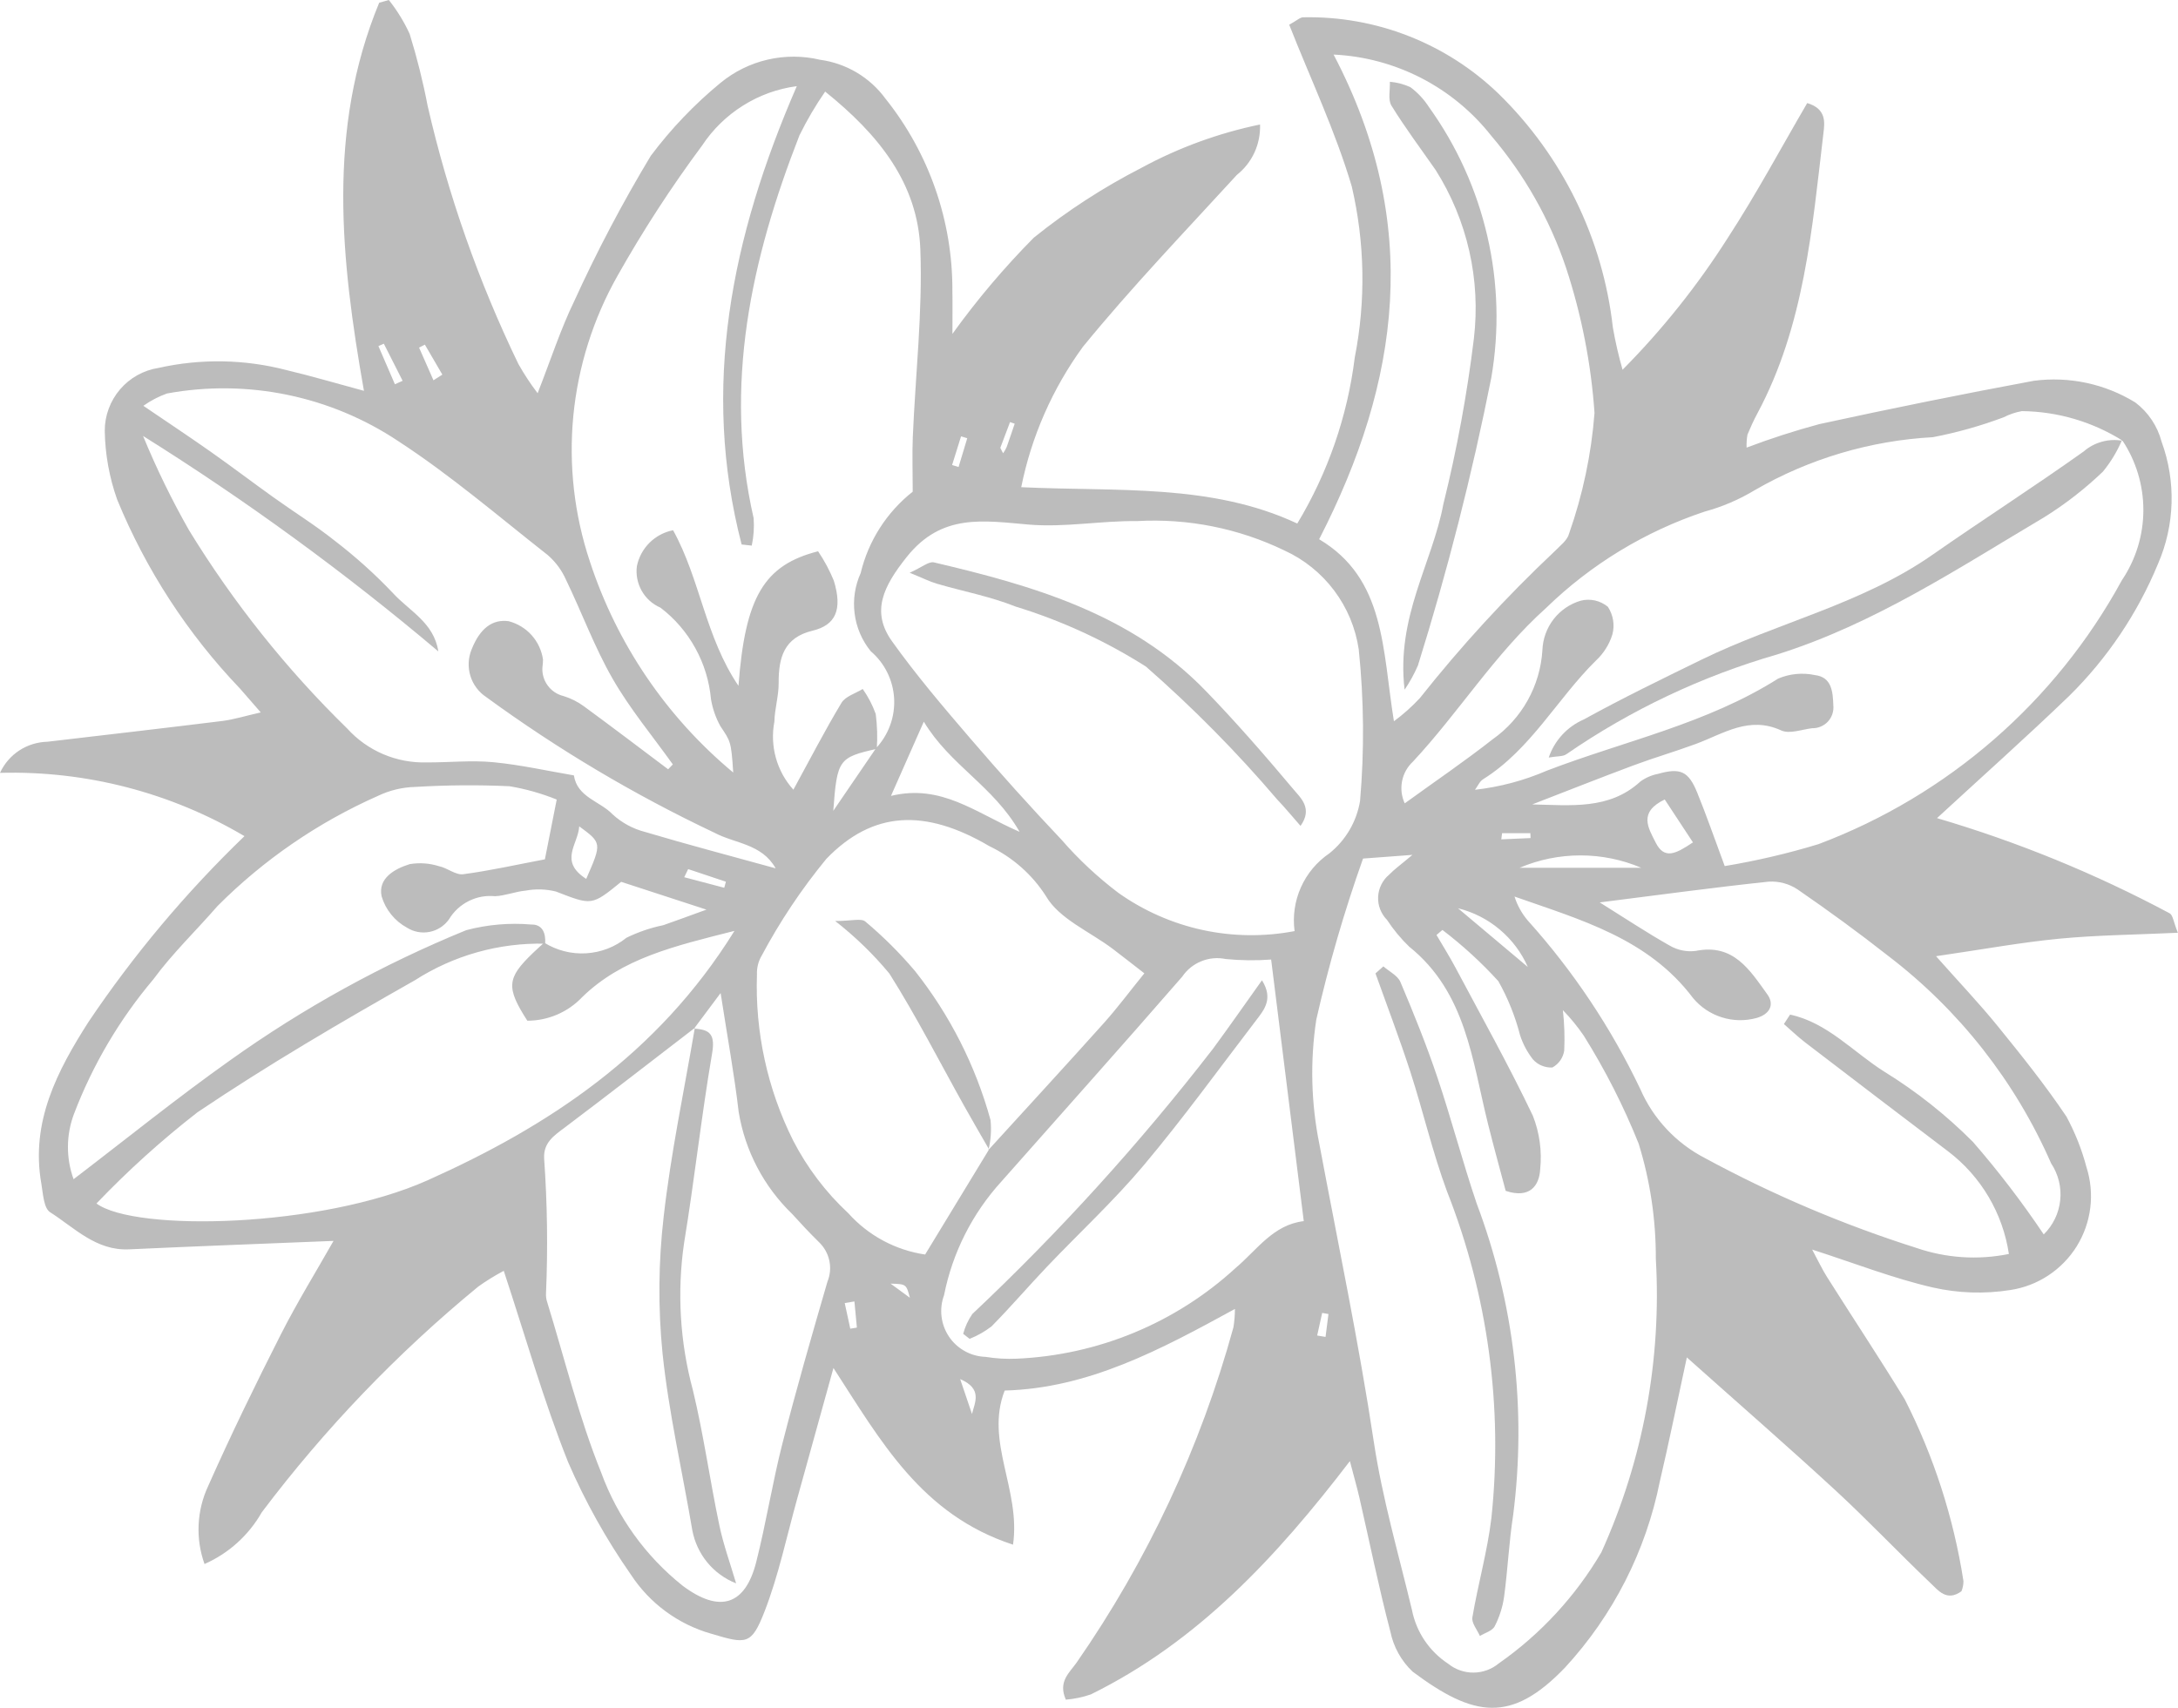 <?xml version="1.0" encoding="UTF-8"?> <svg xmlns="http://www.w3.org/2000/svg" width="51" height="40" viewBox="0 0 51 40" fill="none"><path d="M39.499 31.793C39.266 32.867 39.081 33.786 38.866 34.7C38.54 36.328 37.773 37.835 36.648 39.056C35.383 40.376 34.508 40.22 33.078 39.153C32.812 38.902 32.63 38.574 32.557 38.215C32.285 37.182 32.074 36.133 31.835 35.092C31.776 34.834 31.702 34.579 31.609 34.222C29.884 36.477 28.043 38.455 25.543 39.686C25.354 39.751 25.158 39.793 24.958 39.809C24.769 39.386 25.044 39.177 25.209 38.942C26.869 36.551 28.111 33.895 28.882 31.088C28.905 30.946 28.917 30.802 28.917 30.658C27.178 31.609 25.492 32.516 23.526 32.569C23.058 33.764 23.907 34.89 23.721 36.179C21.573 35.475 20.629 33.757 19.516 32.041C19.226 33.09 18.947 34.101 18.665 35.111C18.42 35.99 18.233 36.893 17.904 37.74C17.595 38.538 17.475 38.509 16.655 38.265C15.881 38.045 15.212 37.553 14.772 36.879C14.196 36.054 13.704 35.172 13.304 34.248C12.73 32.812 12.308 31.314 11.796 29.765C11.589 29.875 11.389 29.998 11.199 30.134C9.306 31.69 7.604 33.465 6.129 35.422C5.824 35.959 5.354 36.383 4.789 36.632C4.576 36.037 4.606 35.382 4.873 34.809C5.405 33.611 5.98 32.43 6.573 31.261C6.959 30.5 7.409 29.771 7.81 29.064C6.214 29.129 4.617 29.188 3.021 29.262C2.249 29.297 1.746 28.758 1.173 28.392C1.022 28.296 1.008 27.953 0.967 27.717C0.714 26.278 1.342 25.078 2.071 23.937C3.131 22.361 4.356 20.902 5.724 19.584C3.994 18.561 2.01 18.047 0 18.102C0.098 17.889 0.254 17.707 0.45 17.578C0.646 17.45 0.875 17.379 1.109 17.373C2.474 17.212 3.839 17.056 5.202 16.887C5.474 16.853 5.739 16.769 6.106 16.686C5.92 16.472 5.769 16.302 5.621 16.129C4.394 14.846 3.417 13.343 2.743 11.7C2.56 11.183 2.462 10.641 2.453 10.093C2.452 9.737 2.579 9.392 2.81 9.121C3.041 8.85 3.362 8.671 3.714 8.617C4.704 8.395 5.733 8.413 6.715 8.67C7.308 8.811 7.894 8.985 8.522 9.154C7.979 6.075 7.654 3.026 8.879 0.064L9.105 0C9.299 0.244 9.462 0.51 9.592 0.793C9.764 1.347 9.905 1.911 10.014 2.481C10.493 4.568 11.206 6.594 12.137 8.522C12.271 8.761 12.422 8.991 12.589 9.21C12.898 8.423 13.126 7.713 13.448 7.049C13.98 5.882 14.578 4.747 15.239 3.649C15.713 3.017 16.26 2.444 16.87 1.942C17.191 1.678 17.568 1.491 17.973 1.397C18.378 1.303 18.799 1.304 19.203 1.4C19.507 1.441 19.799 1.543 20.063 1.7C20.326 1.857 20.555 2.065 20.736 2.313C21.756 3.59 22.308 5.177 22.301 6.811C22.307 7.115 22.302 7.419 22.302 7.82C22.877 7.02 23.514 6.268 24.206 5.568C24.989 4.937 25.835 4.389 26.73 3.93C27.6 3.458 28.535 3.117 29.505 2.916C29.513 3.141 29.469 3.366 29.375 3.571C29.281 3.776 29.139 3.956 28.963 4.096C27.745 5.426 26.494 6.73 25.355 8.126C24.644 9.104 24.151 10.225 23.913 11.411C26.17 11.518 28.36 11.319 30.377 12.262C31.093 11.075 31.552 9.75 31.723 8.373C31.984 7.048 31.96 5.683 31.653 4.367C31.27 3.073 30.684 1.839 30.188 0.579C30.364 0.484 30.443 0.403 30.519 0.405C31.36 0.388 32.196 0.536 32.979 0.842C33.763 1.148 34.478 1.606 35.084 2.189C36.585 3.651 37.533 5.589 37.767 7.672C37.825 8.005 37.901 8.335 37.994 8.66C38.923 7.723 39.748 6.689 40.456 5.575C41.126 4.547 41.707 3.46 42.318 2.414C42.776 2.551 42.726 2.876 42.697 3.122C42.432 5.366 42.248 7.632 41.152 9.681C41.065 9.842 40.989 10.01 40.919 10.179C40.901 10.279 40.894 10.382 40.898 10.484C41.457 10.272 42.027 10.088 42.604 9.933C44.271 9.57 45.944 9.231 47.622 8.919C48.45 8.81 49.289 8.989 50 9.426C50.303 9.655 50.52 9.979 50.616 10.347C50.956 11.275 50.926 12.299 50.532 13.206C50.052 14.369 49.343 15.423 48.446 16.306C47.439 17.275 46.395 18.205 45.357 19.162C47.244 19.717 49.069 20.464 50.804 21.391C50.881 21.431 50.893 21.592 50.997 21.847C50.008 21.893 49.109 21.901 48.219 21.986C47.317 22.073 46.423 22.238 45.334 22.396C45.883 23.015 46.354 23.51 46.782 24.038C47.34 24.725 47.894 25.418 48.387 26.151C48.59 26.527 48.748 26.925 48.857 27.338C48.955 27.645 48.986 27.97 48.946 28.289C48.907 28.609 48.798 28.916 48.629 29.19C48.459 29.463 48.231 29.697 47.962 29.874C47.693 30.051 47.389 30.168 47.071 30.215C46.47 30.31 45.856 30.29 45.263 30.156C44.349 29.947 43.468 29.601 42.433 29.267C42.578 29.536 42.669 29.733 42.785 29.915C43.388 30.87 44.012 31.811 44.601 32.774C45.282 34.111 45.745 35.548 45.976 37.03C45.977 37.112 45.961 37.194 45.929 37.27C45.585 37.52 45.386 37.25 45.204 37.078C44.452 36.362 43.737 35.606 42.974 34.902C41.858 33.873 40.712 32.876 39.499 31.793ZM12.766 22.103C11.687 22.077 10.624 22.376 9.716 22.959C7.988 23.937 6.27 24.943 4.625 26.051C3.785 26.704 2.994 27.418 2.259 28.188C3.163 28.855 7.524 28.758 10.014 27.644C12.811 26.392 15.396 24.71 17.198 21.803C15.784 22.16 14.565 22.445 13.632 23.355C13.467 23.529 13.268 23.668 13.047 23.763C12.826 23.858 12.588 23.907 12.348 23.907C11.848 23.129 11.867 22.909 12.475 22.325C12.562 22.241 12.653 22.16 12.742 22.078C13.036 22.261 13.379 22.349 13.724 22.328C14.069 22.308 14.4 22.181 14.669 21.964C14.943 21.83 15.232 21.731 15.53 21.67C15.806 21.575 16.079 21.472 16.542 21.305L14.545 20.654C13.851 21.221 13.857 21.205 13.017 20.881C12.785 20.823 12.543 20.816 12.308 20.86C12.068 20.882 11.833 20.979 11.594 20.991C11.381 20.969 11.167 21.008 10.976 21.104C10.785 21.199 10.625 21.347 10.515 21.53C10.408 21.683 10.245 21.789 10.062 21.826C9.878 21.863 9.687 21.827 9.529 21.727C9.387 21.65 9.261 21.545 9.16 21.419C9.058 21.294 8.982 21.149 8.936 20.994C8.845 20.569 9.243 20.348 9.596 20.239C9.825 20.201 10.059 20.218 10.28 20.288C10.474 20.327 10.668 20.499 10.845 20.476C11.47 20.394 12.088 20.254 12.759 20.127L13.036 18.727C12.68 18.583 12.309 18.478 11.93 18.415C11.197 18.381 10.462 18.387 9.729 18.431C9.425 18.438 9.126 18.509 8.852 18.64C7.451 19.26 6.177 20.134 5.095 21.219C4.595 21.795 4.038 22.328 3.589 22.94C2.798 23.877 2.171 24.941 1.734 26.086C1.547 26.579 1.543 27.123 1.723 27.619C2.962 26.673 4.146 25.714 5.387 24.835C7.106 23.608 8.963 22.585 10.918 21.786C11.414 21.655 11.929 21.61 12.44 21.654C12.707 21.648 12.782 21.861 12.766 22.103ZM16.271 24.074C15.254 24.855 14.243 25.642 13.219 26.413C12.966 26.602 12.724 26.765 12.741 27.13C12.816 28.185 12.831 29.243 12.785 30.3C12.782 30.361 12.79 30.423 12.808 30.482C13.221 31.821 13.554 33.192 14.076 34.487C14.456 35.53 15.116 36.448 15.984 37.14C16.849 37.788 17.451 37.606 17.709 36.58C17.941 35.664 18.087 34.726 18.321 33.81C18.645 32.54 19.009 31.279 19.375 30.02C19.439 29.864 19.455 29.693 19.42 29.529C19.385 29.364 19.302 29.214 19.181 29.097C18.963 28.883 18.754 28.66 18.549 28.433C17.886 27.792 17.446 26.954 17.297 26.044C17.194 25.161 17.032 24.285 16.874 23.259L16.251 24.093L16.271 24.074ZM23.145 26.934C24.047 25.944 24.954 24.959 25.848 23.962C26.169 23.603 26.457 23.215 26.796 22.797C26.519 22.583 26.287 22.399 26.05 22.22C25.515 21.817 24.798 21.52 24.491 20.987C24.168 20.482 23.709 20.078 23.168 19.819C21.665 18.935 20.439 18.987 19.35 20.116C18.771 20.82 18.264 21.579 17.835 22.384C17.757 22.516 17.719 22.667 17.725 22.82C17.678 24.167 17.969 25.503 18.57 26.709C18.899 27.348 19.336 27.925 19.862 28.414C20.331 28.938 20.968 29.281 21.663 29.383L23.16 26.921L23.145 26.934ZM20.514 17.523C20.659 17.368 20.771 17.185 20.844 16.985C20.917 16.786 20.948 16.573 20.937 16.361C20.925 16.149 20.871 15.942 20.777 15.751C20.683 15.561 20.551 15.391 20.389 15.253C20.184 15 20.053 14.695 20.012 14.372C19.97 14.049 20.019 13.721 20.153 13.424C20.334 12.669 20.763 11.997 21.372 11.516C21.372 11.028 21.358 10.632 21.374 10.237C21.436 8.773 21.605 7.306 21.551 5.846C21.493 4.292 20.578 3.156 19.322 2.145C19.096 2.471 18.895 2.814 18.72 3.17C17.59 6.064 16.936 9.018 17.647 12.137C17.663 12.352 17.648 12.568 17.603 12.779L17.366 12.753C16.413 9.074 17.12 5.558 18.658 2.018C18.21 2.077 17.781 2.232 17.398 2.473C17.016 2.713 16.689 3.032 16.44 3.409C15.716 4.384 15.055 5.403 14.459 6.461C13.889 7.469 13.537 8.586 13.425 9.74C13.314 10.893 13.447 12.057 13.814 13.156C14.446 15.085 15.609 16.796 17.169 18.094C17.122 17.349 17.102 17.362 16.868 17.007C16.759 16.81 16.685 16.596 16.648 16.374C16.61 15.955 16.485 15.547 16.281 15.179C16.078 14.81 15.8 14.487 15.465 14.232C15.28 14.152 15.126 14.014 15.027 13.839C14.928 13.664 14.887 13.462 14.913 13.262C14.955 13.054 15.058 12.862 15.209 12.712C15.36 12.562 15.552 12.46 15.761 12.419C16.399 13.574 16.512 14.911 17.292 16.064C17.449 13.982 17.889 13.236 19.156 12.912C19.302 13.127 19.425 13.358 19.524 13.598C19.736 14.288 19.56 14.643 19.029 14.771C18.355 14.933 18.23 15.404 18.233 15.999C18.235 16.3 18.14 16.6 18.133 16.901C18.079 17.183 18.091 17.474 18.168 17.751C18.245 18.028 18.385 18.283 18.578 18.496C18.968 17.782 19.315 17.109 19.704 16.462C19.796 16.309 20.031 16.243 20.201 16.137C20.329 16.317 20.431 16.514 20.506 16.722C20.541 16.993 20.55 17.267 20.531 17.539C19.639 17.741 19.601 17.788 19.512 18.991L20.514 17.523ZM49.69 10.304L49.709 10.325C49 9.879 48.182 9.638 47.344 9.629C47.196 9.656 47.051 9.705 46.916 9.774C46.378 9.976 45.823 10.132 45.258 10.24C43.791 10.32 42.363 10.745 41.09 11.48C40.724 11.701 40.328 11.871 39.915 11.983C38.524 12.446 37.255 13.217 36.204 14.239C35.003 15.316 34.168 16.676 33.087 17.837C32.955 17.959 32.865 18.119 32.831 18.295C32.796 18.471 32.818 18.653 32.893 18.816C33.625 18.286 34.305 17.824 34.95 17.317C35.289 17.078 35.57 16.766 35.772 16.404C35.974 16.042 36.092 15.639 36.117 15.226C36.127 14.964 36.218 14.711 36.378 14.504C36.539 14.296 36.76 14.145 37.011 14.07C37.121 14.041 37.237 14.04 37.348 14.064C37.459 14.089 37.562 14.14 37.65 14.212C37.712 14.307 37.754 14.414 37.772 14.526C37.79 14.638 37.785 14.752 37.755 14.862C37.682 15.097 37.548 15.308 37.367 15.475C36.459 16.373 35.846 17.551 34.729 18.251C34.646 18.303 34.601 18.415 34.538 18.498C35.118 18.433 35.686 18.282 36.222 18.05C38.035 17.355 39.964 16.954 41.637 15.894C41.91 15.778 42.211 15.75 42.5 15.812C42.892 15.859 42.918 16.202 42.929 16.517C42.936 16.586 42.929 16.656 42.907 16.722C42.886 16.788 42.85 16.849 42.803 16.9C42.756 16.951 42.698 16.991 42.634 17.018C42.57 17.045 42.501 17.058 42.432 17.056C42.189 17.086 41.902 17.197 41.709 17.108C40.953 16.761 40.356 17.186 39.711 17.424C39.228 17.602 38.731 17.747 38.248 17.927C37.455 18.223 36.668 18.536 35.878 18.841C36.777 18.859 37.682 18.973 38.407 18.308C38.53 18.217 38.672 18.155 38.822 18.126C39.349 17.977 39.539 18.062 39.745 18.572C39.956 19.092 40.14 19.622 40.386 20.285C41.128 20.162 41.86 19.991 42.58 19.772C45.612 18.631 48.134 16.437 49.685 13.592C50.013 13.106 50.188 12.534 50.189 11.949C50.19 11.363 50.016 10.79 49.69 10.304ZM31.917 20.109C31.478 21.344 31.112 22.604 30.822 23.883C30.675 24.852 30.7 25.84 30.895 26.801C31.331 29.124 31.817 31.436 32.17 33.776C32.37 35.101 32.749 36.4 33.062 37.707C33.112 37.962 33.213 38.206 33.358 38.422C33.504 38.638 33.691 38.823 33.908 38.966C34.077 39.103 34.288 39.177 34.505 39.175C34.721 39.174 34.931 39.097 35.098 38.958C36.075 38.274 36.894 37.386 37.498 36.357C38.473 34.203 38.91 31.844 38.773 29.484C38.776 28.57 38.641 27.66 38.371 26.787C38.019 25.908 37.589 25.063 37.087 24.26C36.941 24.046 36.777 23.845 36.596 23.659C36.632 23.974 36.642 24.29 36.628 24.606C36.615 24.689 36.584 24.768 36.536 24.837C36.487 24.906 36.424 24.963 36.35 25.003C36.265 25.007 36.18 24.992 36.101 24.959C36.022 24.927 35.952 24.877 35.895 24.813C35.763 24.644 35.662 24.454 35.595 24.25C35.481 23.806 35.309 23.378 35.084 22.979C34.685 22.541 34.247 22.14 33.776 21.781L33.637 21.899C33.784 22.151 33.94 22.398 34.077 22.655C34.691 23.81 35.331 24.954 35.894 26.134C36.05 26.531 36.109 26.961 36.065 27.386C36.043 27.778 35.816 28.079 35.257 27.892C35.124 27.39 34.978 26.864 34.846 26.335C34.471 24.84 34.334 23.245 32.997 22.172C32.801 21.983 32.627 21.772 32.478 21.545C32.408 21.474 32.354 21.39 32.318 21.298C32.282 21.206 32.266 21.107 32.27 21.008C32.274 20.909 32.299 20.812 32.343 20.723C32.386 20.634 32.447 20.555 32.523 20.491C32.652 20.358 32.805 20.249 33.073 20.023L31.917 20.109ZM30.314 21.808C30.267 21.459 30.319 21.104 30.462 20.783C30.606 20.461 30.836 20.186 31.127 19.988C31.51 19.682 31.767 19.244 31.847 18.76C31.949 17.578 31.939 16.389 31.816 15.209C31.742 14.708 31.544 14.234 31.24 13.83C30.936 13.425 30.536 13.103 30.076 12.893C29.002 12.374 27.813 12.137 26.622 12.205C25.78 12.195 24.93 12.357 24.097 12.287C23.029 12.197 22.054 12.015 21.233 13.044C20.68 13.738 20.393 14.327 20.886 15.018C21.451 15.81 22.085 16.555 22.72 17.295C23.414 18.104 24.127 18.897 24.86 19.672C25.259 20.131 25.704 20.546 26.189 20.913C26.78 21.332 27.451 21.628 28.16 21.782C28.868 21.935 29.601 21.944 30.314 21.808ZM37.459 21.136C38.071 21.518 38.575 21.854 39.102 22.15C39.285 22.256 39.498 22.299 39.708 22.272C40.594 22.092 40.977 22.726 41.384 23.29C41.557 23.53 41.441 23.754 41.135 23.842C40.868 23.916 40.586 23.912 40.322 23.829C40.057 23.747 39.822 23.59 39.645 23.377C38.592 21.976 37.004 21.542 35.464 20.999C35.529 21.206 35.636 21.398 35.777 21.563C36.84 22.745 37.727 24.075 38.41 25.51C38.712 26.203 39.244 26.771 39.915 27.12C41.499 27.979 43.161 28.685 44.879 29.23C45.574 29.468 46.32 29.517 47.04 29.37C46.897 28.416 46.388 27.554 45.62 26.969C44.502 26.122 43.386 25.271 42.273 24.418C42.098 24.284 41.938 24.13 41.772 23.985L41.916 23.764C42.786 23.947 43.401 24.646 44.124 25.101C44.878 25.566 45.574 26.118 46.199 26.746C46.796 27.433 47.349 28.156 47.856 28.912C48.074 28.698 48.211 28.415 48.242 28.111C48.274 27.807 48.198 27.502 48.029 27.248C47.192 25.334 45.881 23.663 44.221 22.394C43.53 21.85 42.818 21.332 42.094 20.833C41.893 20.699 41.654 20.635 41.413 20.65C40.146 20.784 38.882 20.956 37.459 21.136ZM15.645 18.018L15.755 17.904C15.279 17.237 14.749 16.602 14.344 15.895C13.92 15.157 13.624 14.345 13.252 13.576C13.154 13.355 13.008 13.158 12.825 13C11.673 12.094 10.554 11.133 9.33 10.335C7.737 9.272 5.794 8.871 3.911 9.216C3.714 9.286 3.527 9.384 3.357 9.505C3.94 9.902 4.442 10.234 4.934 10.581C5.433 10.932 5.919 11.302 6.416 11.657C6.888 11.995 7.384 12.303 7.837 12.664C8.322 13.036 8.778 13.445 9.199 13.889C9.581 14.309 10.16 14.58 10.264 15.257C8.082 13.413 5.772 11.727 3.35 10.211C3.662 10.97 4.022 11.708 4.428 12.422C5.466 14.116 6.709 15.675 8.13 17.063C8.364 17.322 8.652 17.527 8.973 17.664C9.295 17.801 9.642 17.867 9.991 17.857C10.511 17.86 11.035 17.803 11.549 17.852C12.183 17.912 12.809 18.054 13.438 18.161C13.519 18.678 14.047 18.762 14.343 19.072C14.559 19.271 14.821 19.413 15.106 19.486C16.112 19.786 17.128 20.052 18.163 20.338C17.835 19.758 17.21 19.761 16.725 19.502C14.85 18.614 13.062 17.551 11.386 16.327C11.208 16.209 11.077 16.034 11.015 15.831C10.952 15.627 10.962 15.408 11.043 15.212C11.236 14.72 11.53 14.496 11.912 14.55C12.12 14.604 12.307 14.719 12.45 14.878C12.592 15.038 12.685 15.237 12.715 15.449C12.714 15.51 12.71 15.571 12.701 15.631C12.691 15.783 12.735 15.934 12.826 16.057C12.916 16.18 13.047 16.267 13.196 16.303C13.368 16.356 13.53 16.437 13.675 16.544C14.337 17.029 14.989 17.525 15.645 18.018ZM31.227 1.278C33.303 5.233 32.785 8.941 30.889 12.63C32.443 13.554 32.367 15.21 32.64 16.893C32.859 16.732 33.063 16.55 33.248 16.35C34.214 15.131 35.267 13.983 36.4 12.916C36.525 12.786 36.702 12.657 36.741 12.499C37.062 11.587 37.263 10.637 37.337 9.672C37.257 8.516 37.033 7.374 36.671 6.273C36.29 5.14 35.696 4.091 34.92 3.181C34.477 2.618 33.918 2.157 33.281 1.828C32.644 1.5 31.943 1.312 31.227 1.278ZM29.765 22.474C29.411 22.501 29.055 22.497 28.702 22.462C28.51 22.422 28.311 22.44 28.13 22.514C27.948 22.587 27.793 22.713 27.683 22.875C26.284 24.485 24.861 26.075 23.449 27.673C22.767 28.422 22.303 29.342 22.106 30.335C22.047 30.495 22.027 30.666 22.047 30.835C22.067 31.003 22.127 31.165 22.221 31.306C22.316 31.447 22.443 31.564 22.592 31.646C22.74 31.729 22.907 31.774 23.076 31.78C23.317 31.819 23.562 31.834 23.805 31.823C25.712 31.74 27.528 30.988 28.934 29.698C29.434 29.276 29.812 28.685 30.529 28.601C30.268 26.506 30.014 24.464 29.765 22.474ZM23.875 19.483C23.256 18.403 22.252 17.931 21.632 16.903L20.863 18.641C22.045 18.357 22.831 19.03 23.875 19.483ZM38.432 20.325C37.982 20.133 37.498 20.035 37.008 20.035C36.519 20.035 36.034 20.133 35.584 20.325H38.432ZM39.642 19.73L38.981 18.725C38.359 19.026 38.595 19.388 38.769 19.734C38.973 20.14 39.24 19.999 39.642 19.73ZM13.727 20.585C14.094 19.745 14.094 19.745 13.563 19.354C13.541 19.773 13.075 20.169 13.727 20.585ZM34.14 21.273L35.775 22.648C35.626 22.309 35.401 22.009 35.117 21.771C34.834 21.532 34.499 21.362 34.14 21.273ZM9.247 9L9.428 8.919L8.988 8.05L8.861 8.106L9.247 9ZM20.007 30.482L19.78 30.52L19.91 31.12L20.065 31.095L20.007 30.482ZM16.114 20.356L16.022 20.546L16.959 20.793L16.998 20.651L16.114 20.356ZM22.483 32.301L22.76 33.118C22.828 32.843 23.012 32.528 22.483 32.301ZM10.15 8.907L10.358 8.774L9.949 8.072L9.813 8.141L10.15 8.907ZM23.423 10.49L23.489 10.617C23.521 10.572 23.548 10.523 23.571 10.473C23.637 10.291 23.697 10.107 23.76 9.924L23.651 9.886L23.423 10.49ZM21.306 30.396C21.221 30.076 21.221 30.076 20.854 30.065L21.306 30.396ZM31.107 30.777L30.96 30.751L30.843 31.28L31.039 31.313L31.107 30.777ZM35.173 19.514L35.154 19.659L35.84 19.629L35.835 19.514H35.173ZM22.649 10.264L22.504 10.22L22.294 10.892L22.446 10.938L22.649 10.264Z" fill="#212121" fill-opacity="0.3"></path><path d="M32.393 22.634C32.53 22.755 32.729 22.85 32.793 23.002C33.102 23.732 33.4 24.469 33.653 25.22C33.984 26.201 34.245 27.205 34.577 28.186C35.455 30.513 35.748 33.02 35.432 35.487C35.334 36.12 35.306 36.763 35.22 37.397C35.186 37.639 35.111 37.874 34.999 38.092C34.944 38.198 34.772 38.244 34.653 38.317C34.59 38.172 34.455 38.014 34.477 37.882C34.609 37.102 34.83 36.334 34.923 35.55C35.197 32.955 34.84 30.332 33.883 27.904C33.544 26.989 33.325 26.031 33.024 25.102C32.773 24.328 32.482 23.566 32.208 22.799L32.393 22.634Z" fill="#212121" fill-opacity="0.3"></path><path d="M49.69 10.304C49.577 10.571 49.427 10.821 49.243 11.045C48.824 11.447 48.364 11.805 47.871 12.112C45.854 13.309 43.9 14.608 41.619 15.327C39.857 15.835 38.188 16.624 36.678 17.665C36.598 17.723 36.464 17.708 36.265 17.743C36.332 17.545 36.44 17.364 36.58 17.211C36.721 17.057 36.893 16.935 37.084 16.852C37.987 16.354 38.916 15.903 39.844 15.45C41.621 14.582 43.595 14.149 45.246 12.997C46.419 12.178 47.624 11.405 48.79 10.575C48.914 10.467 49.062 10.388 49.221 10.345C49.38 10.301 49.547 10.295 49.709 10.325L49.69 10.304Z" fill="#212121" fill-opacity="0.3"></path><path d="M30.453 19.344C30.254 19.118 30.089 18.916 29.909 18.728C28.961 17.616 27.933 16.575 26.834 15.613C25.883 15.009 24.855 14.536 23.778 14.206C23.188 13.969 22.55 13.851 21.936 13.671C21.772 13.623 21.617 13.544 21.301 13.415C21.59 13.286 21.748 13.145 21.868 13.172C24.201 13.719 26.489 14.38 28.227 16.175C28.947 16.918 29.627 17.701 30.293 18.494C30.456 18.689 30.745 18.936 30.453 19.344Z" fill="#212121" fill-opacity="0.3"></path><path d="M23.16 26.921C22.965 26.581 22.766 26.242 22.575 25.899C21.997 24.864 21.458 23.804 20.826 22.803C20.449 22.348 20.023 21.936 19.557 21.572C19.938 21.572 20.167 21.502 20.262 21.584C20.682 21.936 21.071 22.324 21.425 22.742C22.243 23.775 22.844 24.962 23.194 26.232C23.218 26.467 23.202 26.704 23.146 26.933L23.16 26.921Z" fill="#212121" fill-opacity="0.3"></path><path d="M16.251 24.093C16.639 24.11 16.748 24.244 16.674 24.676C16.422 26.15 16.261 27.64 16.018 29.116C15.851 30.267 15.922 31.441 16.226 32.565C16.476 33.602 16.622 34.665 16.841 35.711C16.938 36.178 17.103 36.63 17.237 37.085C16.974 36.982 16.742 36.813 16.563 36.596C16.384 36.378 16.263 36.118 16.211 35.841C15.977 34.46 15.659 33.088 15.514 31.698C15.408 30.635 15.417 29.563 15.54 28.501C15.707 27.017 16.019 25.55 16.27 24.075L16.251 24.093Z" fill="#212121" fill-opacity="0.3"></path><path d="M32.89 16.154C32.687 14.448 33.539 13.194 33.799 11.802C34.115 10.528 34.353 9.236 34.512 7.933C34.676 6.552 34.36 5.157 33.617 3.982C33.268 3.481 32.901 2.992 32.582 2.474C32.496 2.333 32.554 2.104 32.545 1.915C32.712 1.93 32.874 1.972 33.026 2.042C33.198 2.17 33.346 2.329 33.462 2.51C34.113 3.417 34.578 4.444 34.828 5.533C35.079 6.621 35.11 7.748 34.92 8.848C34.468 11.124 33.894 13.373 33.202 15.587C33.116 15.785 33.012 15.975 32.89 16.154Z" fill="#212121" fill-opacity="0.3"></path><path d="M22.554 31.241C22.598 31.075 22.67 30.917 22.768 30.776C24.805 28.857 26.688 26.781 28.401 24.567C28.776 24.058 29.137 23.539 29.55 22.96C29.823 23.396 29.6 23.653 29.41 23.902C28.541 25.038 27.701 26.199 26.782 27.293C26.08 28.128 25.273 28.874 24.519 29.666C24.08 30.128 23.665 30.613 23.217 31.067C23.061 31.187 22.888 31.285 22.704 31.358L22.554 31.241Z" fill="#212121" fill-opacity="0.3"></path></svg> 